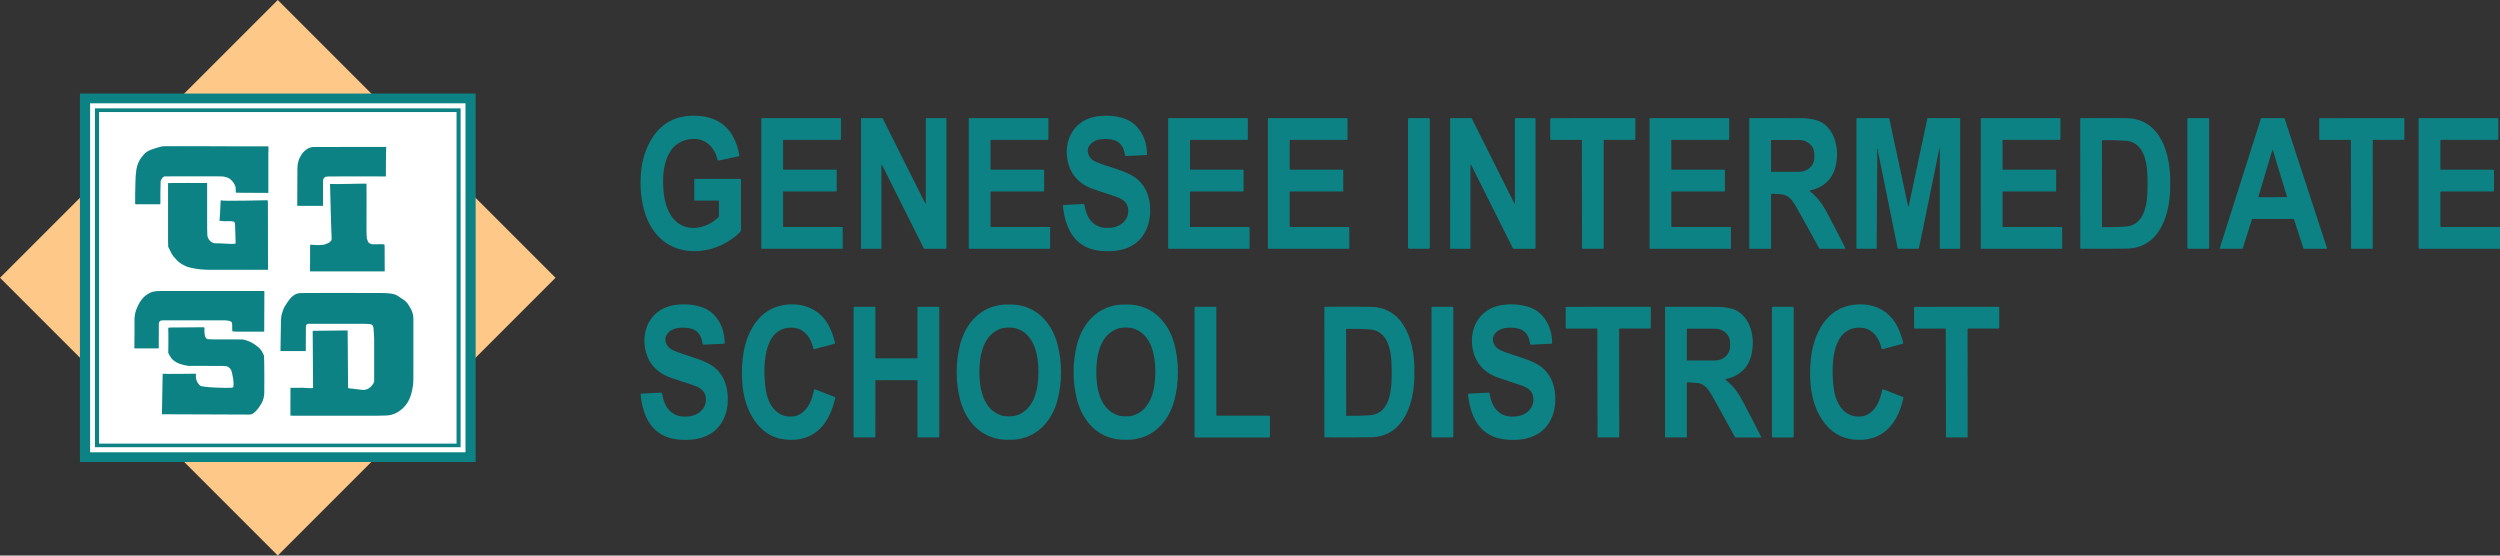 <?xml version="1.0" encoding="UTF-8"?><svg id="a" xmlns="http://www.w3.org/2000/svg" width="900.002" height="200" viewBox="0 0 900.002 200"><rect x="0" y="0" width="900.002" height="200" fill="#333333" stroke="none"/><rect x="29.289" y="29.289" width="141.421" height="141.421" transform="translate(100 -41.421) rotate(45)" fill="#fdc888"/><rect x="28.773" y="33.681" width="142.453" height="132.638" fill="#0d8284"/><rect x="32.442" y="37.194" width="135.135" height="125.632" fill="#fff"/><rect x="34.179" y="39.009" width="131.642" height="121.983" fill="#0d8284"/><rect x="35.662" y="40.336" width="128.696" height="119.368" fill="#fff"/><path d="M96.644,54.952v-1.132c.039-.41,0-.781-.059-1.132h-.937c-2.849-.059-6.03.039-8.528,0-9.133-.098-18.148-.02-27.456-.059-.742,0-1.268.039-1.561.117-1.444.371-2.712.761-3.805,1.171-1.19.449-2.108,1.112-2.751,1.971-.078.098-.254.312-.507.624-1.034,1.229-1.698,2.947-1.932,4.488-.215,1.386-.332,2.908-.351,4.547l-.098,4.293v3.571c0,.059.039.117.098.117.176.039.371.059.566.02h8.235c.137-.098.195-.254.195-.429,0-1.171,0-2.342-.02-3.513l.098-4.352c.254-.839.683-1.405,1.307-1.737l4.137-.039h12.001c1.854-.02,3.337,0,4.43.02.585.02,1.249.137,1.951.351l.195.078c.527.234.859.429,1.034.566.859.703,1.464,1.561,1.834,2.595,0,0,0,.039.02.039l.098.468.059,1.522c0,.156.137.273.273.273l11.338.059c.059,0,.098-.039.098-.098v-14.46l.039.059Z" fill="#0d8284"/><path d="M139.048,52.883s-18.09.059-26.149.039c-1.698,0-3.278,1.19-4.235,2.537-1.054,1.503-1.581,3.22-1.6,5.152,0,.742-.059,13.387-.059,13.387,0,.059.039.098.098.098l9.035.02c.078,0,.156-.059.156-.156,0,0,.02-7.162,0-8.372,0-.859.059-1.366.703-1.815.234-.156.722-.254,1.483-.254,3.239-.039,20.392,0,20.392,0,.02,0,.039-.02.039-.059,0,0,.02-10.284.137-10.577Z" fill="#0d8284"/><path d="M95.18,104.947c0-.059-.039-.117-.098-.137-.117-.059-.273-.078-.449-.039h-1.229c-11.708,0-23.417,0-35.125-.02-1.386,0-2.361.059-2.908.195-2.147.507-3.669,1.815-4.898,3.63-.449.683-.703,1.307-1.034,1.99-.644,1.327-.956,2.712-1.015,4.176v6.225c-.02,0-.039,1.171-.039,1.171v2.693c-.059.195-.059.351,0,.507,0,.059.059.078.117.078h8.411c.137,0,.195-.039.234-.098s.039-.156,0-.273l.039-8.703.254-.585c0-.039.039-.059.059-.098.273-.234.585-.332.917-.332,4.703-.02,12.274-.02,22.734,0,.215,0,.624.059,1.268.156.351.078.663.215.917.429l.215.449.039.956v.742l.039,1.034c0,.137.098.234.234.234l1.834.078h8.684c0,.02.585-.02.585-.02.059,0,.117-.039.156-.117.02-.078.039-.176,0-.293l.059-14.031Z" fill="#0d8284"/><path d="M148.805,114.567c0-.585-.059-1.132-.215-1.639l-.429-1.268-.742-1.307-.703-1.112-.917-.956-.644-.468-2.147-1.425c-.644-.351-1.346-.585-2.088-.683-.995-.137-1.951-.215-2.986-.215-14.519-.059-23.944-.059-28.296,0-1.385.02-2.225-.078-3.298.468-.663.351-1.405.956-1.932,1.6-.663.82-1.288,1.737-1.893,2.751-.449.742-.742,1.776-.995,2.498-.176.546-.312,1.346-.371,2.4l-.176,11.084c0,.059.039.098.098.098h8.879c.078,0,.137-.039.137-.117v-1.268l.039-7.454c.039-.644.351-.976.917-.976h20.451c.605,0,1.19.039,1.776.098.059.039.117.059.195.059l.137.059c.351.117.585.351.703.703.117.332.176.683.195,1.015v.585c.02,0,.098.878.098.878.059,1.151.098,1.873.098,2.186v15.182c0,.039,0,.098-.02.137-.742,1.698-2.108,2.888-4,2.908-.059,0-5.171-.624-5.171-.624-.117,0-.215-.098-.195-.215l-.156-20.412c.059-.176-.078-.234-.41-.176l-12.021.137c-.078,0-.156.059-.156.156l.137,20.314c-.02.098-.098.156-.195.156-.585,0-1.483.039-2.225-.039-.937-.098-1.834-.137-2.712-.078-.859.039-1.912,0-2.908,0-.059,0-.098.039-.098.098v3.434l-.02,2.244v4.137c0,.059.039.117.117.117h.859l.098.02c10.147.02,20.314.02,30.462,0,2.361,0,3.903-.098,4.625-.273,3.317-.839,6.01-3.474,7.084-6.752.488-1.503.8-3.005.956-4.527.059-.527.078-2.068.078-4.644v-18.753l-.02-.137Z" fill="#0d8284"/><path d="M95.063,128.52c0-.468-.156-.937-.468-1.405-.078-.312-.293-.683-.644-1.112-.078-.137-.195-.273-.371-.429-.117-.195-.312-.371-.585-.566l-1.073-.839c-1.268-.937-2.751-1.6-4.43-1.951-3.142-.117-11.455.059-12.762-.117-.059,0-.117-.02-.176-.059-.195-.117-.351-.254-.488-.429-.527-1.015-.507-2.381-.449-3.493,0-.176-.137-.332-.312-.312l-12.333.098c-.254,0-.449.234-.41.488.117.703.02,8.625.02,8.625l.351.742.683,1.112c.429.566.976,1.015,1.6,1.366,0,0,.02,0,.039.039v.02s0,.039.039.059c.898.468,1.834.82,2.791,1.034.507.078.995.176,1.483.293.254.059.82.078,1.717.02,3.63.039,7.24.059,10.869.039.468,0,.937.039,1.405.098.468.137.859.371,1.151.703l.507.683s.273,1.054.332,1.151c0,0,.335,1.624.41,2.108.082,1.023.238,1.84,0,2.927-.781.236-.689.167-.995.195-.995.137-10.128-.117-10.908-.781-1.19-1.054-1.678-2.42-1.503-4.098,0-.137-.059-.195-.215-.195,0,0-10.928.156-11.552.02-.117-.02-.234.059-.234.195l-.254,14.265c0,.059.059.117.117.117l31.223.117c.703,0,1.288-.195,1.756-.585,1.171-.956,2.108-2.322,2.83-3.61.546-.976.859-2.166.917-3.571.039-.156.039-11.904-.078-12.957ZM73.188,120.148s.02-.02.02-.039c0,0,0,.039-.02.039Z" fill="#0d8284"/><path d="M96.448,72.905c-.006-.696-.019-.811-.332-.82,0,0-16.06.39-16.411.059-.098-.098-.273-.02-.273.117,0,0-.293,6.693-.41,7.22,1.073.156,2.244.195,3.513.137.429,0,.956.02,1.561.137.273.156.429.371.468.624.156.917.039,1.932.137,2.908,0,0,.13,4.243.13,4.262,0,.037-.261.177-.248.193-.173.002-.872.129-2.296.028-.237-.017-2.66-.17-2.894-.151-.742.02-1.444,0-2.108-.039-.254,0-.488-.098-.742-.234-.527-.234-.937-.566-1.249-.995l-.234-.41c-.254-.39-.39-.8-.41-1.21,0-.351-.039-1.21-.078-2.576v-16.275c0-.059-13.933.02-13.933.02-.078,0-.137.059-.137.117v20.724c.02,0,.039,1.912.039,1.912.02.293.117.527.273.683l.507,1.034c.293.742.663,1.385,1.151,1.971l1.054,1.151c.761.839,1.639,1.503,2.654,1.99.742.41,1.522.703,2.342.878,1.346.312,2.693.527,4,.644.956.098,2.303.137,4.039.137h19.846c.039,0,.078-.039.078-.078l-.039-24.158Z" fill="#0d8284"/><path d="M138.462,88.243c-.177-.391-.466-.267-1.015-.332-1.229,0-2.244,0-3.044.039-.683.039-1.569-.333-1.862-.801,0,0-.421-1.131-.441-1.19-.176-.878-.156-3.786-.156-3.786l.02-10.303-.02-5.757c-.039-.078-11.728.273-13.074.117-.039,0-.059.02-.059.059,0,0,.468,18.538.585,19.514,0,.215-.059.683-.078.683-.39.527-.742.859-1.054.976-.624.273-1.073.449-1.346.546-.488.156-1.21.234-2.166.234-.917,0-1.873-.059-2.849-.156-.137,0-.254.098-.254.234,0,0-.059,9.074-.039,9.289,0,.059.059.098.117.098h26.617c.078,0,.156-.059.156-.156l-.039-9.308Z" fill="#0d8284"/><path d="M265.978,56.235l-7.295,1.568c-.165.033-.33-.07-.363-.235-1.04-4.757-4.584-8.05-9.655-7.501-9.824,1.069-10.641,12.708-9.618,20.185.508,3.718,1.935,7.674,4.856,9.919,4.514,3.47,10.905,1.766,14.755-1.964.099-.099.157-.227.157-.363v-5.479c0-.074-.062-.136-.136-.136h-8.607c-.074,0-.132-.058-.132-.132v-7.443c0-.144.12-.264.264-.264h16.29c.144,0,.264.116.264.26v18.196c0,.14-.045.276-.132.388-.433.557-.887,1.036-1.362,1.436-4.481,3.746-10.059,5.925-15.96,5.735-2.257-.07-4.341-.483-6.247-1.238-10.818-4.262-13.273-17.408-12.238-27.566.384-3.771,1.382-7.179,2.991-10.228,3.693-6.994,9.581-10.216,17.664-9.663,2.719.186,5.1.858,7.15,2.009,4.448,2.505,6.717,7.216,7.538,12.25.017.124-.062.243-.186.268Z" fill="#0d8284"/><path d="M382.857,73.8l7.183-.363c.182-.008.338.12.363.301.784,5.463,3.969,9.044,9.869,8.219,3.734-.524,6.519-3.383,5.789-7.221-.425-2.232-2.443-3.334-4.617-4.039-2.637-.854-5.261-1.729-7.877-2.628-5.277-1.815-8.615-5.644-9.395-11.19-.986-7.056,2.884-13.69,10.402-14.928,3.379-.557,6.626-.359,9.75.586,5.715,1.729,8.578,7.353,8.595,13.009,0,.136-.107.248-.243.256l-7.315.367c-.128.008-.252-.058-.318-.169-.021-.037-.107-.408-.252-1.118-.846-4.031-3.784-4.98-7.538-4.832-2.166.087-3.771.751-4.811,1.993-1.184,1.415-1.172,2.991.037,4.733.413.594,1.258,1.159,2.542,1.692,3.845,1.593,7.782,2.348,11.759,4.32,5.442,2.694,7.46,7.926,7.262,13.748-.062,1.923-.413,3.701-1.044,5.331-2.769,7.146-9.465,9.168-16.9,8.429-9.131-.908-12.642-7.988-13.451-16.252-.012-.124.083-.235.21-.243Z" fill="#0d8284"/><path d="M301.037,68.927h-18.951c-.095,0-.169.074-.169.169v12.452c0,.095.074.169.169.169h21.117c.095,0,.169.074.169.169v7.501c0,.095-.074.169-.169.169h-28.957c-.095,0-.169-.074-.169-.169v-46.698c0-.095.074-.169.169-.169h28.333c.095,0,.169.074.169.169v7.501c0,.095-.074.169-.169.169h-20.494c-.095,0-.169.074-.169.169v10.389c0,.095.074.169.169.169h18.951c.095,0,.169.074.169.169v7.501c0,.095-.074.169-.169.169Z" fill="#0d8284"/><path d="M317.5,59.313c-.05-.099-.202-.062-.202.05v30.066c0,.07-.058.128-.128.128h-7.064c-.074,0-.132-.058-.132-.128v-46.777c0-.074.058-.132.132-.132h7.369c.14,0,.268.078.33.202l15.279,30.5c.05.099.202.066.202-.045v-30.343c0-.169.136-.309.305-.309h6.849c.149,0,.272.12.272.268v46.505c0,.144-.116.26-.26.26h-7.666c-.083,0-.161-.05-.198-.124l-15.089-30.12Z" fill="#0d8284"/><path d="M375.628,61.088c.14,0,.256.116.256.26v7.381c0,.111-.091.198-.198.198h-18.835c-.144,0-.26.116-.26.26v12.3c0,.128.103.231.227.231h20.997c.132,0,.239.107.239.239l-.004,7.46c0,.078-.066.144-.14.144l-28.903-.004c-.14,0-.256-.111-.256-.256v-46.632c0-.083.07-.153.153-.153l28.267.004c.144,0,.26.116.26.264l-.004,7.324c0,.136-.116.252-.252.252h-20.35c-.128,0-.235.103-.235.235v10.278c0,.12.095.215.21.215h18.827Z" fill="#0d8284"/><path d="M447.425,61.088c.14,0,.256.116.256.26v7.381c0,.111-.087.198-.198.198h-18.831c-.144,0-.26.116-.26.26v12.3c0,.128.103.231.227.231h20.993c.132,0,.239.107.239.239l-.004,7.456c0,.078-.062.144-.14.144h-28.899c-.14,0-.256-.116-.256-.256v-46.628c0-.087.07-.153.153-.153h28.263c.144,0,.26.12.26.264l-.004,7.324c0,.14-.111.252-.252.252h-20.345c-.128,0-.235.103-.235.235v10.278c0,.12.095.215.21.215h18.823Z" fill="#0d8284"/><path d="M483.321,61.088c.14,0,.256.116.256.26v7.381c0,.107-.087.198-.198.198h-18.831c-.144,0-.26.116-.26.26v12.3c0,.128.103.231.227.231h20.993c.132,0,.239.107.239.239l-.004,7.456c0,.078-.062.144-.14.144h-28.899c-.14,0-.256-.116-.256-.256v-46.628c0-.083.066-.153.153-.153h28.263c.144,0,.26.12.26.264l-.004,7.324c0,.14-.111.252-.252.252h-20.345c-.132,0-.235.107-.235.235v10.278c0,.12.095.215.21.215h18.823Z" fill="#0d8284"/><rect x="506.889" y="42.52" width="7.839" height="47.037" rx=".4" ry=".4" fill="#0d8284"/><path d="M529.578,59.313c-.05-.099-.202-.062-.202.05v30.066c0,.07-.058.128-.128.128h-7.064c-.074,0-.132-.058-.132-.128l.004-46.777c0-.074.058-.132.132-.132h7.369c.136,0,.264.078.33.202l15.275,30.5c.05.099.202.066.202-.045l.004-30.343c0-.169.136-.309.305-.309l6.845.004c.153,0,.272.12.272.268v46.5c0,.144-.12.26-.26.26h-7.666c-.087,0-.161-.05-.198-.124l-15.089-30.12Z" fill="#0d8284"/><path d="M573.393,42.52c9.836-.008,14.887-.004,15.143.012.103.008.182.091.182.194v7.373c0,.14-.111.252-.252.252h-10.946c-.103,0-.186.083-.186.182v38.888c0,.058-.045.107-.103.111-.293.012-1.56.021-3.796.021-2.236.004-3.499-.004-3.792-.017-.062-.004-.107-.05-.107-.107l-.066-38.888c0-.103-.083-.182-.186-.182l-10.946.017c-.14,0-.252-.111-.252-.252l-.012-7.373c0-.099.078-.186.182-.194.256-.017,5.306-.029,15.138-.037Z" fill="#0d8284"/><path d="M620.718,61.088c.14,0,.256.116.256.26v7.381c0,.107-.087.198-.198.198h-18.831c-.144,0-.26.116-.26.26v12.3c0,.128.103.231.227.231h20.993c.132,0,.239.107.239.239l-.004,7.456c0,.078-.062.144-.14.144h-28.899c-.14,0-.256-.111-.256-.256v-46.628c0-.083.066-.153.153-.153h28.263c.14,0,.26.116.26.264l-.004,7.324c0,.136-.116.252-.252.252h-20.345c-.132,0-.235.107-.235.235v10.278c0,.12.095.215.21.215h18.823Z" fill="#0d8284"/><path d="M664.372,89.409c.033.07-.017.149-.091.149h-9.032c-.161,0-.309-.087-.384-.227-3.775-6.903-6.499-11.821-8.178-14.751-1.37-2.385-2.703-4.489-5.723-4.671-.978-.058-1.993-.12-3.045-.19-.182-.012-.338.132-.338.314v19.376c0,.083-.066.149-.149.149h-7.559c-.074,0-.132-.058-.132-.132v-46.777c0-.066.054-.12.12-.12,11.85-.021,18.204-.012,19.066.017,1.803.062,3.453.301,4.96.71,3.334.908,5.694,3.969,6.692,7.204.899,2.921.994,5.983.289,9.185-.829,3.759-2.971,6.432-6.424,8.021-.833.384-1.609.574-2.785.887-.149.041-.19.235-.066.33,2.282,1.725,4.283,4.209,6.012,7.452,2.034,3.817,4.291,8.174,6.767,13.075ZM637.573,50.492l.017,11.281c0,.045.037.083.083.083l10.117-.017c2.975-.004,5.376-2.253,5.372-5.017v-1.428c-.004-2.769-2.418-5.005-5.389-5.001l-10.117.017c-.045,0-.083.037-.083.083Z" fill="#0d8284"/><path d="M687.11,74.32l6.738-31.651c.021-.087.095-.149.182-.149h11.392c.132,0,.239.107.239.239v46.665c0,.074-.058.132-.132.132h-7.064c-.07,0-.128-.058-.128-.128v-35.901c0-.041-.033-.078-.074-.083-.041-.004-.078.025-.087.066l-7.344,35.818c-.025.132-.144.227-.281.227h-7.122c-.14,0-.26-.099-.289-.235-1.782-8.776-4.097-20.189-6.944-34.242-.078-.384-.107-.635-.095-.763.037-.375.054-.569.045-.582-.058-.161-.301-.12-.301.054l-.248,35.624c0,.078-.066.144-.144.144h-6.915c-.12,0-.219-.099-.219-.219v-46.529c0-.161.128-.289.289-.289h11.359c.083,0,.153.058.169.136l6.796,31.663c.021.095.157.095.177,0Z" fill="#0d8284"/><path d="M739.961,61.088c.144,0,.256.116.256.26v7.381c0,.111-.087.198-.198.198h-18.831c-.144,0-.26.116-.26.26v12.3c0,.128.103.231.227.231h20.993c.132,0,.239.107.239.239l-.004,7.456c0,.083-.062.144-.14.144h-28.899c-.14,0-.256-.116-.256-.256l.004-46.628c0-.087.066-.153.153-.153h28.263c.144,0,.26.12.26.264l-.004,7.324c0,.14-.116.252-.252.252h-20.346c-.132,0-.235.103-.235.235l-.004,10.278c0,.12.095.215.21.215h18.823Z" fill="#0d8284"/><path d="M781.271,66.018c0,.087.004.165.004.227.206,9.964-3.272,23.085-15.695,23.258-4.382.062-9.902.07-16.566.029-.062,0-.111-.05-.115-.111-.008-.578-.017-8.372-.021-23.39-.004-15.019-.004-22.817.004-23.39.004-.062.054-.111.116-.111,6.664-.045,12.184-.041,16.566.017,12.423.165,15.91,13.282,15.712,23.246,0,.066-.004.14-.004.227ZM756.721,66.121c.008,9.56.012,14.734.008,15.526,0,.074.058.132.132.132,3.024.041,5.801-.029,8.322-.21,7.757-.557,7.947-9.956,7.938-15.464-.004-5.512-.21-14.911-7.967-15.452-2.525-.177-5.298-.239-8.322-.194-.074,0-.132.062-.136.132.008.792.017,5.966.025,15.53Z" fill="#0d8284"/><rect x="787.46" y="42.52" width="7.839" height="47.037" rx=".4" ry=".4" fill="#0d8284"/><path d="M814.093,42.52h8.211c.062,0,.116.037.136.095l15.299,46.756c.033.091-.037.186-.132.186h-8.203c-.062,0-.116-.037-.136-.095l-3.445-10.538c-.021-.058-.074-.095-.136-.095h-14.837c-.062,0-.115.041-.136.099l-3.342,10.53c-.021.058-.074.099-.136.099h-7.996c-.095,0-.161-.091-.132-.182l14.85-46.756c.021-.058.074-.099.136-.099ZM818.178,70.99c1.923-.004,3.619-.021,5.087-.041.054-.004.095-.054.078-.107-1.601-5.244-3.317-10.872-5.153-16.888-.012-.045-.033-.07-.062-.07s-.054.025-.066.07c-1.795,6.028-3.478,11.668-5.05,16.921-.017.05.025.103.083.103,1.469.012,3.165.017,5.083.012Z" fill="#0d8284"/><path d="M850.291,89.557c-2.236.004-3.499,0-3.792-.017-.058-.004-.107-.05-.107-.107l-.07-38.892c0-.099-.083-.182-.186-.182l-10.946.021c-.14,0-.252-.111-.252-.252l-.012-7.373c0-.103.078-.186.177-.194.26-.017,5.306-.033,15.143-.041,9.836-.008,14.887-.004,15.143.012.103.004.182.091.182.194v7.373c0,.136-.111.252-.252.252h-10.946c-.103,0-.186.083-.186.182l.004,38.892c0,.058-.045.107-.103.111-.293.012-1.56.021-3.796.021Z" fill="#0d8284"/><path d="M897.575,61.088c.14,0,.256.116.256.26v7.381c0,.107-.091.198-.198.198h-18.831c-.144,0-.26.116-.26.26v12.3c0,.128.103.231.227.231h20.993c.132,0,.239.107.239.239l-.004,7.456c0,.078-.062.144-.14.144h-28.899c-.14,0-.256-.116-.256-.256v-46.628c0-.083.066-.153.153-.153h28.263c.14,0,.26.12.26.264l-.004,7.324c0,.14-.116.252-.252.252h-20.346c-.132,0-.235.107-.235.235v10.278c0,.12.095.215.21.215h18.823Z" fill="#0d8284"/><path d="M230.605,141.962c-.012-.128.083-.239.21-.243l7.183-.363c.182-.008.338.12.363.301.784,5.463,3.969,9.044,9.869,8.219,3.734-.524,6.519-3.383,5.789-7.221-.425-2.232-2.443-3.334-4.617-4.039-2.636-.854-5.261-1.729-7.877-2.628-5.277-1.815-8.615-5.644-9.395-11.19-.986-7.056,2.884-13.69,10.402-14.928,3.379-.553,6.626-.359,9.75.586,5.715,1.729,8.578,7.353,8.595,13.009,0,.136-.107.248-.243.256l-7.315.367c-.128.008-.252-.058-.318-.169-.021-.037-.107-.408-.252-1.118-.846-4.031-3.784-4.98-7.538-4.832-2.166.087-3.771.751-4.811,1.993-1.184,1.415-1.172,2.991.037,4.733.413.594,1.258,1.159,2.542,1.692,3.845,1.593,7.782,2.348,11.759,4.32,5.442,2.694,7.46,7.926,7.262,13.748-.066,1.923-.413,3.701-1.044,5.331-2.769,7.146-9.465,9.168-16.9,8.429-9.131-.908-12.642-7.988-13.451-16.252Z" fill="#0d8284"/><path d="M293.094,140.237c.021-.103.132-.157.231-.12l7.183,2.806c.128.05.198.182.169.314-2.03,9.527-7.765,16.252-18.291,14.953-4.336-.532-7.868-2.719-10.596-6.56-4.452-6.272-5.228-14.548-4.435-22.314.945-9.222,5.611-18.452,15.526-19.607,3.037-.355,5.776-.041,8.215.945,5.496,2.212,8.17,6.998,9.519,12.807.029.128-.045.26-.173.293l-7.291,1.952c-.153.041-.305-.054-.338-.206-.772-3.8-3.272-7.369-7.505-7.534-10.241-.388-10.497,12.857-9.948,19.677.243,3.012.821,6.329,2.665,8.867,1.952,2.682,4.567,3.804,7.844,3.367.701-.095,1.411-.351,2.133-.767,3.177-1.848,4.287-5.31,5.092-8.871Z" fill="#0d8284"/><path d="M363.166,109.622c.924-.004,1.543.008,1.857.033,8.198.615,13.583,6.532,15.642,14.136.862,3.194,1.296,6.581,1.3,10.162.004,3.577-.425,6.965-1.287,10.162-2.046,7.604-7.419,13.529-15.617,14.161-.314.025-.932.037-1.857.037s-1.539-.012-1.853-.037c-8.198-.615-13.583-6.532-15.642-14.132-.862-3.198-1.3-6.585-1.3-10.162-.004-3.581.425-6.969,1.283-10.167,2.046-7.604,7.423-13.529,15.617-14.156.318-.025.932-.037,1.857-.037ZM352.583,133.9c-.004,5.9,1.32,13.542,7.91,15.658.697.223,1.601.338,2.707.338s2.009-.111,2.707-.334c6.593-2.108,7.926-9.75,7.93-15.65.004-5.9-1.32-13.542-7.91-15.658-.697-.227-1.601-.338-2.707-.338s-2.005.111-2.707.334c-6.589,2.108-7.926,9.75-7.93,15.65Z" fill="#0d8284"/><path d="M386.499,133.978c-.004-3.577.425-6.965,1.287-10.162,2.042-7.604,7.419-13.529,15.613-14.156.314-.025.932-.037,1.857-.037s1.543.008,1.857.033c8.194.619,13.579,6.532,15.638,14.136.866,3.194,1.3,6.581,1.3,10.158.004,3.581-.425,6.969-1.283,10.162-2.047,7.604-7.423,13.529-15.617,14.161-.314.025-.932.037-1.857.037s-1.539-.012-1.853-.037c-8.198-.615-13.583-6.532-15.642-14.132-.862-3.194-1.296-6.581-1.3-10.162ZM394.664,133.892c-.004,5.9,1.316,13.542,7.905,15.667.697.223,1.601.334,2.707.338,1.106,0,2.009-.111,2.707-.334,6.593-2.108,7.934-9.746,7.938-15.646.008-5.9-1.316-13.546-7.901-15.667-.702-.227-1.601-.338-2.707-.338s-2.009.107-2.707.334c-6.593,2.104-7.934,9.746-7.943,15.646Z" fill="#0d8284"/><path d="M528.505,141.962c-.012-.128.083-.239.21-.243l7.183-.363c.182-.008.338.12.363.301.784,5.463,3.969,9.044,9.87,8.219,3.734-.524,6.519-3.383,5.789-7.221-.425-2.232-2.443-3.334-4.617-4.039-2.636-.854-5.261-1.729-7.877-2.628-5.277-1.815-8.615-5.644-9.395-11.19-.986-7.056,2.884-13.69,10.402-14.928,3.379-.553,6.626-.359,9.75.586,5.715,1.729,8.578,7.353,8.595,13.009,0,.136-.107.248-.243.256l-7.315.367c-.128.008-.252-.058-.318-.169-.021-.037-.107-.408-.252-1.118-.846-4.031-3.784-4.98-7.538-4.832-2.166.087-3.771.751-4.811,1.993-1.184,1.415-1.172,2.991.037,4.733.413.594,1.258,1.159,2.542,1.692,3.845,1.593,7.782,2.348,11.759,4.32,5.442,2.694,7.46,7.926,7.262,13.748-.066,1.923-.413,3.701-1.044,5.331-2.769,7.146-9.465,9.168-16.9,8.429-9.131-.908-12.642-7.988-13.451-16.252Z" fill="#0d8284"/><path d="M677.64,140.237c.021-.103.132-.157.231-.12l7.183,2.806c.124.05.198.182.169.314-2.03,9.527-7.765,16.252-18.291,14.953-4.336-.532-7.868-2.719-10.596-6.56-4.452-6.272-5.228-14.548-4.435-22.314.945-9.222,5.611-18.452,15.526-19.607,3.037-.355,5.776-.041,8.215.945,5.496,2.212,8.17,6.998,9.519,12.807.029.128-.045.26-.173.293l-7.291,1.952c-.153.041-.305-.054-.338-.206-.772-3.8-3.272-7.369-7.505-7.534-10.241-.388-10.497,12.857-9.948,19.677.243,3.012.821,6.329,2.665,8.867,1.952,2.682,4.567,3.804,7.844,3.367.701-.095,1.411-.351,2.133-.767,3.177-1.848,4.287-5.31,5.092-8.871Z" fill="#0d8284"/><path d="M322.714,129.006c3.577,0,6.057-.004,7.439-.017.078-.004.14-.066.14-.144v-18.138c0-.149.12-.268.268-.268h7.332c.136,0,.243.107.243.243v46.657c0,.074-.062.136-.14.136h-7.448c-.14,0-.256-.116-.256-.256v-20.23c0-.062-.05-.116-.111-.12-.326-.017-2.814-.025-7.468-.025s-7.138.008-7.464.025c-.062.004-.111.058-.111.12l-.004,20.23c0,.14-.111.256-.256.256h-7.448c-.074,0-.14-.062-.14-.136l.004-46.657c0-.136.107-.243.243-.243h7.332c.149,0,.268.12.268.268v18.138c0,.078.062.14.14.144,1.382.008,3.862.017,7.435.017Z" fill="#0d8284"/><path d="M456.897,157.476h-26.572c-.157,0-.281-.124-.281-.281v-46.472c0-.157.124-.281.281-.281h7.278c.157,0,.281.124.281.281v38.632c0,.157.124.281.281.281h18.732c.157,0,.281.124.281.281v7.278c0,.157-.124.281-.281.281Z" fill="#0d8284"/><path d="M476.768,133.945c-.004-15.019,0-22.813.008-23.39,0-.062.049-.111.116-.111,6.659-.045,12.184-.041,16.566.017,12.424.169,15.91,13.286,15.708,23.25,0,.066-.004.14-.004.227s.004.161.004.227c.206,9.964-3.272,23.085-15.695,23.258-4.382.058-9.907.066-16.566.025-.062,0-.116-.05-.116-.111-.008-.574-.017-8.372-.021-23.39ZM484.612,134.048c.008,9.556.012,14.734.008,15.522,0,.074.058.132.132.132,3.024.041,5.801-.029,8.322-.21,7.757-.553,7.943-9.952,7.938-15.46-.004-5.508-.21-14.907-7.967-15.448-2.521-.177-5.298-.243-8.322-.194-.074,0-.132.058-.132.132.004.792.012,5.966.021,15.526Z" fill="#0d8284"/><rect x="515.351" y="110.439" width="7.839" height="47.037" rx=".4" ry=".4" fill="#0d8284"/><path d="M579.016,157.476c-2.236.004-3.499,0-3.792-.012-.062-.004-.107-.054-.107-.111l-.074-38.892c-.004-.099-.087-.182-.19-.182l-10.946.025c-.136,0-.252-.116-.252-.252l-.012-7.373c0-.103.078-.19.177-.194.26-.021,5.306-.033,15.143-.045,9.837-.012,14.887-.008,15.143.008.103.008.182.091.182.194l.004,7.373c0,.14-.116.252-.252.252l-10.951.004c-.099,0-.186.083-.186.182l.012,38.892c0,.058-.045.107-.103.107-.293.017-1.56.025-3.796.025Z" fill="#0d8284"/><path d="M634.049,157.327c.033.066-.017.149-.091.149h-9.032c-.161,0-.309-.087-.384-.227-3.775-6.903-6.503-11.821-8.178-14.751-1.37-2.385-2.703-4.489-5.723-4.671-.978-.058-1.993-.12-3.045-.19-.182-.012-.338.132-.338.314v19.376c0,.083-.066.149-.149.149h-7.559c-.074,0-.132-.062-.132-.132v-46.777c0-.066.054-.12.12-.12,11.85-.021,18.208-.012,19.066.017,1.803.066,3.454.301,4.96.71,3.334.908,5.694,3.969,6.692,7.204.899,2.921.994,5.983.289,9.185-.829,3.759-2.971,6.432-6.424,8.021-.833.384-1.609.574-2.785.887-.153.041-.19.235-.066.33,2.278,1.725,4.283,4.209,6.012,7.452,2.034,3.817,4.291,8.174,6.767,13.075ZM607.254,118.427v11.231c0,.058.05.107.107.107h10.121c2.954,0,5.351-2.24,5.351-5.005v-1.436c0-2.764-2.397-5.005-5.351-5.005h-10.121c-.058,0-.107.05-.107.107Z" fill="#0d8284"/><rect x="637.894" y="110.439" width="7.839" height="47.037" rx=".41" ry=".41" fill="#0d8284"/><path d="M704.447,157.476c-2.236.004-3.499-.004-3.792-.017-.062-.004-.107-.05-.107-.111l-.078-38.888c0-.099-.083-.182-.186-.182l-10.946.025c-.14,0-.252-.116-.252-.252l-.017-7.373c0-.103.083-.19.182-.194.26-.021,5.306-.033,15.143-.045,9.837-.012,14.883-.008,15.143.008.099.008.182.091.182.194v7.373c0,.14-.111.252-.252.252l-10.946.004c-.103,0-.186.083-.186.182l.012,38.888c0,.058-.045.107-.103.111-.293.012-1.56.021-3.796.025Z" fill="#0d8284"/></svg>